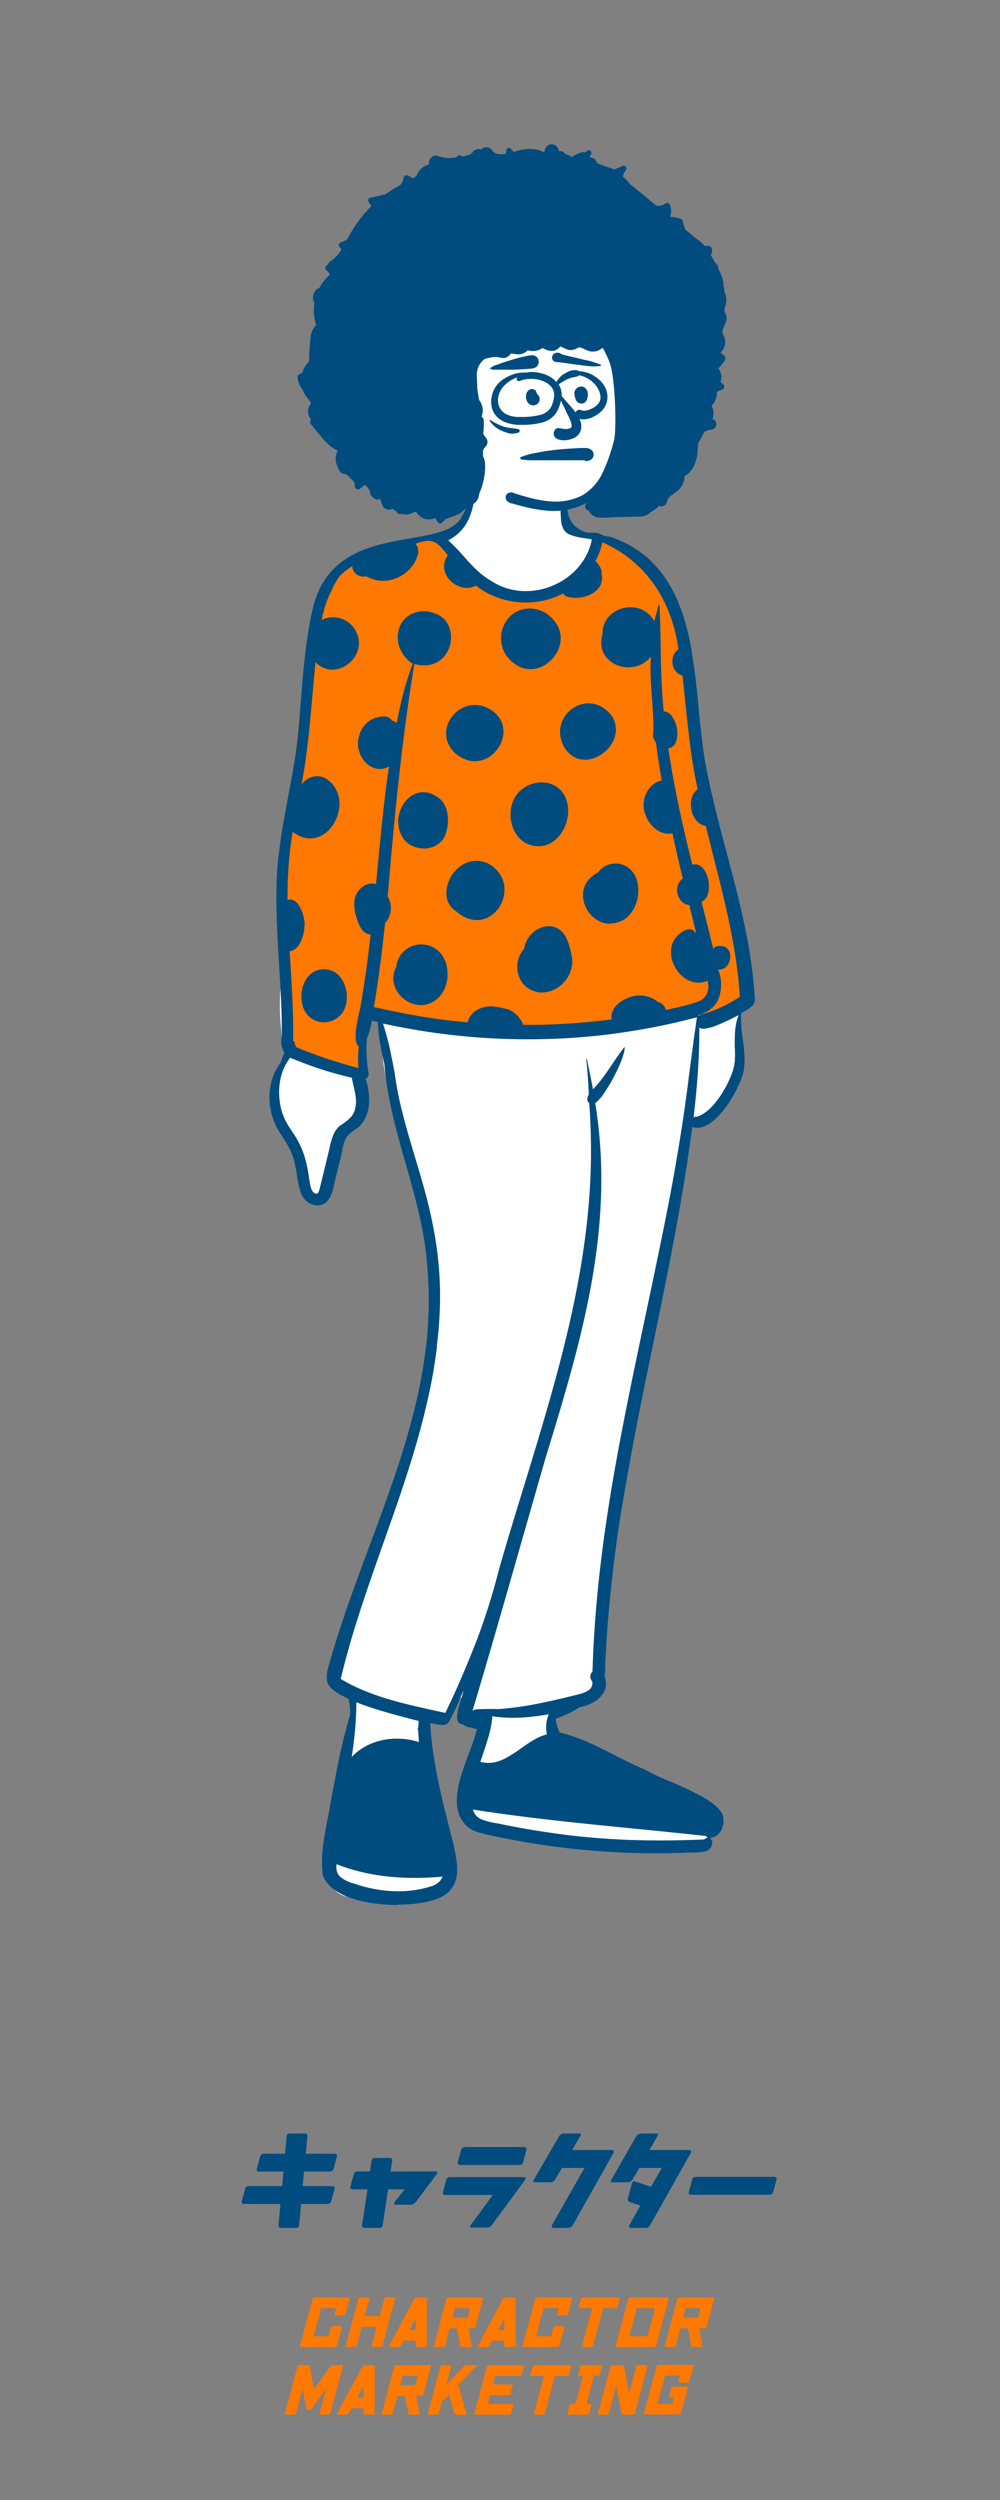 <svg xmlns="http://www.w3.org/2000/svg" viewBox="0 0 200 500"><rect x="0" y="0" width="200" height="500" fill="#808080" stroke="none"/><defs><style>.cls-1{fill:#ff7800;}.cls-2{fill:#004c7f;}.cls-3{fill:#fff;}.cls-4{fill:none;}</style></defs><title>hero05</title><g id="レイヤー_2" data-name="レイヤー 2"><g id="レイヤー_1-2" data-name="レイヤー 1"><path class="cls-1" d="M64.23,461.63l-1.51,5.63h3l.47-1.76a.59.59,0,0,1,.12-.19.34.34,0,0,1,.24-.09h1.66a.2.2,0,0,1,.18.09.26.26,0,0,1,0,.19l-1,3.63a.47.47,0,0,1-.12.18.37.37,0,0,1-.24.1H60.21a.19.19,0,0,1-.19-.1.23.23,0,0,1,0-.18l2.51-9.37a.4.4,0,0,1,.12-.18.32.32,0,0,1,.23-.09h6.85a.18.18,0,0,1,.18.09.31.31,0,0,1,0,.18l-.82,3.05A.32.32,0,0,1,69,463a.37.37,0,0,1-.23.1H67.09a.21.21,0,0,1-.19-.1.28.28,0,0,1,0-.18l.32-1.18Z"/><path class="cls-1" d="M79,459.76l-2.5,9.37a.47.47,0,0,1-.12.18.37.37,0,0,1-.24.1H74.52a.19.19,0,0,1-.18-.1.29.29,0,0,1,0-.18l1-3.76h-3l-1,3.76a.32.32,0,0,1-.12.18.33.33,0,0,1-.23.1H69.33a.19.19,0,0,1-.18-.1.2.2,0,0,1,0-.18l2.51-9.37a.51.51,0,0,1,.12-.18.36.36,0,0,1,.24-.09h1.65a.2.2,0,0,1,.19.09.24.24,0,0,1,0,.18l-.93,3.46h3l.92-3.46a.56.56,0,0,1,.13-.18.35.35,0,0,1,.23-.09h1.66a.18.18,0,0,1,.18.09A.24.24,0,0,1,79,459.76Z"/><path class="cls-1" d="M85.37,459.78l0,9.35a.27.27,0,0,1-.07.18.27.27,0,0,1-.21.1H83.42a.23.23,0,0,1-.2-.1.29.29,0,0,1-.08-.18v-1h-2.4l-.55,1a.7.7,0,0,1-.17.18.44.44,0,0,1-.26.1H78a.15.15,0,0,1-.16-.1.37.37,0,0,1,0-.18l5-9.35a.56.56,0,0,1,.17-.18.39.39,0,0,1,.26-.1h1.72a.24.24,0,0,1,.21.1A.27.27,0,0,1,85.37,459.78ZM83.12,466V463.7L81.89,466Z"/><path class="cls-1" d="M89.27,459.76l0-.07a.52.52,0,0,1,.13-.13.27.27,0,0,1,.18-.07h6.84a.18.18,0,0,1,.18.09.31.31,0,0,1,0,.18l-1.51,5.63a.41.41,0,0,1-.13.18.29.29,0,0,1-.23.1H93.69l.63,3.46a.22.22,0,0,1,0,.17.22.22,0,0,1-.2.11H92.38a.3.3,0,0,1-.22-.1.35.35,0,0,1-.11-.18l-.65-3.46H89.91L89,469.13a.41.41,0,0,1-.13.18.34.34,0,0,1-.23.1H87a.19.19,0,0,1-.18-.1.29.29,0,0,1,0-.18ZM94,461.63H91l-.5,1.89h3Z"/><path class="cls-1" d="M103.1,459.78l.05,9.35a.27.27,0,0,1-.07.18.27.27,0,0,1-.21.1h-1.72a.23.23,0,0,1-.2-.1.29.29,0,0,1-.08-.18v-1h-2.4l-.55,1a.7.7,0,0,1-.17.18.44.44,0,0,1-.26.1H95.75a.15.15,0,0,1-.15-.1.37.37,0,0,1,0-.18l5-9.35a.56.56,0,0,1,.17-.18.39.39,0,0,1,.26-.1h1.72a.24.24,0,0,1,.21.1A.27.27,0,0,1,103.1,459.78ZM100.85,466V463.7L99.62,466Z"/><path class="cls-1" d="M108.72,461.63l-1.5,5.63h3l.47-1.76a.59.59,0,0,1,.12-.19.36.36,0,0,1,.24-.09h1.66a.18.18,0,0,1,.18.09.33.33,0,0,1,0,.19l-1,3.63a.32.32,0,0,1-.12.18.34.34,0,0,1-.23.1H104.7a.19.19,0,0,1-.18-.1.29.29,0,0,1,0-.18l2.51-9.37a.69.69,0,0,1,.12-.18.36.36,0,0,1,.24-.09h6.85a.2.2,0,0,1,.18.09.24.24,0,0,1,0,.18l-.81,3.05a.41.41,0,0,1-.13.18.33.33,0,0,1-.23.1h-1.66a.19.19,0,0,1-.18-.1.23.23,0,0,1,0-.18l.31-1.18Z"/><path class="cls-1" d="M118.42,461.63h-2.51a.23.23,0,0,1-.17-.07.2.2,0,0,1,0-.2l.43-1.6a.32.32,0,0,1,.16-.2.37.37,0,0,1,.2-.07h7.24a.23.23,0,0,1,.17.07c.06,0,.07.11,0,.2l-.43,1.6a.34.34,0,0,1-.15.2.4.4,0,0,1-.21.07h-2.51l-2,7.5a.38.38,0,0,1-.12.18.37.37,0,0,1-.23.1h-1.66a.19.19,0,0,1-.19-.1.23.23,0,0,1,0-.18Z"/><path class="cls-1" d="M133.74,459.76l-2.51,9.37a.38.38,0,0,1-.12.18.37.37,0,0,1-.23.1h-7.54a.19.19,0,0,1-.18-.1.23.23,0,0,1,0-.18l2.51-9.37a.4.4,0,0,1,.12-.18.32.32,0,0,1,.23-.09h7.53a.18.18,0,0,1,.18.09A.25.25,0,0,1,133.74,459.76Zm-4.23,7.5,1.51-5.63h-3.65l-1.51,5.63Z"/><path class="cls-1" d="M135.45,459.76l.05-.07a.46.46,0,0,1,.12-.13.27.27,0,0,1,.18-.07h6.85a.2.2,0,0,1,.18.09.24.24,0,0,1,0,.18l-1.5,5.63a.41.41,0,0,1-.13.18.3.3,0,0,1-.23.1h-1.13l.64,3.46a.19.19,0,0,1,0,.17.2.2,0,0,1-.19.11h-1.73a.32.32,0,0,1-.22-.1.44.44,0,0,1-.11-.18l-.64-3.46h-1.49l-.93,3.46a.32.32,0,0,1-.12.18.37.37,0,0,1-.23.1h-1.66a.2.2,0,0,1-.19-.1.28.28,0,0,1,0-.18Zm4.68,1.87h-3l-.51,1.89h3Z"/><path class="cls-1" d="M61.66,473a.27.27,0,0,1,.22.1.35.35,0,0,1,.11.18l.82,4.59,3.29-4.59a.72.72,0,0,1,.2-.18.46.46,0,0,1,.28-.1H68.4a.19.19,0,0,1,.19.1.29.29,0,0,1,0,.18l-2.51,9.36a.41.41,0,0,1-.13.18.29.29,0,0,1-.23.1H64.09a.17.17,0,0,1-.18-.1.23.23,0,0,1,0-.18l1.32-4.94-2.85,4a.72.72,0,0,1-.2.18.43.43,0,0,1-.27.1h-.33a.27.27,0,0,1-.22-.1.35.35,0,0,1-.11-.18l-.72-4-1.33,4.94a.32.32,0,0,1-.12.18.29.29,0,0,1-.23.1H57.17a.17.17,0,0,1-.18-.1.23.23,0,0,1,0-.18l2.51-9.36a.34.34,0,0,1,.13-.18.3.3,0,0,1,.23-.1Z"/><path class="cls-1" d="M74.94,473.3l0,9.35a.34.34,0,0,1-.07.18.24.24,0,0,1-.21.1H73a.21.21,0,0,1-.2-.1.29.29,0,0,1-.08-.18v-1H70.3l-.55,1a.7.7,0,0,1-.17.18.39.39,0,0,1-.26.1H67.6c-.09,0-.14,0-.16-.1a.37.37,0,0,1,0-.18l5.05-9.35a.56.56,0,0,1,.17-.18.44.44,0,0,1,.26-.1h1.72a.27.27,0,0,1,.21.1A.27.27,0,0,1,74.94,473.3Zm-2.25,6.18v-2.26l-1.22,2.26Z"/><path class="cls-1" d="M78.84,473.29l0-.08a.81.81,0,0,1,.13-.12.29.29,0,0,1,.18-.08H86a.17.17,0,0,1,.18.1.29.29,0,0,1,0,.18l-1.51,5.62a.59.59,0,0,1-.12.19.36.36,0,0,1-.24.09H83.26l.64,3.46a.19.19,0,0,1,0,.17.22.22,0,0,1-.2.11H82a.27.27,0,0,1-.22-.1.35.35,0,0,1-.11-.18L81,479.19H79.48l-.92,3.46a.41.41,0,0,1-.13.18.29.29,0,0,1-.23.1H76.54a.17.17,0,0,1-.18-.1.29.29,0,0,1,0-.18Zm4.68,1.87h-3l-.5,1.88h3Z"/><path class="cls-1" d="M93.34,473H95.2c.09,0,.13,0,.11.11a.25.25,0,0,1-.1.17L91.66,477l1.63,5.68s0,.1,0,.17a.18.18,0,0,1-.19.11H91.23a.29.29,0,0,1-.23-.1.41.41,0,0,1-.13-.18L89.8,478.9l-1.42,1.47-.61,2.28a.47.47,0,0,1-.12.18.33.33,0,0,1-.24.1H85.75a.19.19,0,0,1-.18-.1.23.23,0,0,1,0-.18l2.51-9.36a.32.32,0,0,1,.12-.18.33.33,0,0,1,.24-.1h1.65a.17.17,0,0,1,.18.1.29.29,0,0,1,0,.18l-1,3.58,3.47-3.58a1.08,1.08,0,0,1,.25-.18A.56.56,0,0,1,93.34,473Z"/><path class="cls-1" d="M97.58,480.78h4.9a.28.28,0,0,1,.17.07.2.2,0,0,1,0,.2l-.43,1.61a.39.39,0,0,1-.16.2.48.48,0,0,1-.2.07H95.06a.17.17,0,0,1-.18-.1.23.23,0,0,1,0-.18l2.51-9.36a.32.32,0,0,1,.12-.18.29.29,0,0,1,.23-.1h6.84a.23.23,0,0,1,.17.07.18.18,0,0,1,0,.2l-.43,1.61a.32.32,0,0,1-.15.19.43.43,0,0,1-.21.08h-4.9l-.47,1.73h3.77a.23.23,0,0,1,.16.07c.06,0,.07.11,0,.2l-.43,1.6a.34.34,0,0,1-.15.2.4.4,0,0,1-.21.07H98.05Z"/><path class="cls-1" d="M108.78,475.16h-2.51a.27.27,0,0,1-.17-.08.18.18,0,0,1,0-.19l.43-1.61a.3.3,0,0,1,.15-.2.4.4,0,0,1,.21-.07h7.24a.25.25,0,0,1,.17.07.18.18,0,0,1,0,.2l-.43,1.61a.29.29,0,0,1-.15.19.43.43,0,0,1-.21.08H111l-2,7.49a.32.32,0,0,1-.12.18.3.3,0,0,1-.23.1H107a.17.17,0,0,1-.18-.1.29.29,0,0,1,0-.18Z"/><path class="cls-1" d="M116.6,475.16h-.8a.25.25,0,0,1-.17-.08.18.18,0,0,1,0-.19l.43-1.61a.35.35,0,0,1,.16-.2.35.35,0,0,1,.2-.07h3.82a.23.23,0,0,1,.17.07.18.18,0,0,1,0,.2l-.43,1.61a.32.32,0,0,1-.15.19.43.43,0,0,1-.21.08h-.8l-1.51,5.62h.8a.28.28,0,0,1,.17.07.2.2,0,0,1,0,.2l-.43,1.61a.39.39,0,0,1-.16.2.48.48,0,0,1-.2.07h-3.83a.26.26,0,0,1-.16-.07.18.18,0,0,1,0-.2l.43-1.61a.3.3,0,0,1,.15-.2.52.52,0,0,1,.21-.07h.8Z"/><path class="cls-1" d="M124.49,473a.27.27,0,0,1,.22.1.35.35,0,0,1,.11.18l1,5.39,1.45-5.39a.34.34,0,0,1,.13-.18.3.3,0,0,1,.23-.1h1.66a.17.17,0,0,1,.18.1.23.23,0,0,1,0,.18L127,482.65a.32.32,0,0,1-.12.18.29.29,0,0,1-.23.1h-2a.32.32,0,0,1-.23-.09.51.51,0,0,1-.11-.18l-1.06-5.48-1.46,5.47a.47.47,0,0,1-.12.18.33.33,0,0,1-.24.1h-1.66a.17.17,0,0,1-.18-.1.29.29,0,0,1,0-.18l2.51-9.36a.41.41,0,0,1,.13-.18.33.33,0,0,1,.24-.1Z"/><path class="cls-1" d="M133,475.16l-1.51,5.62h3l.35-1.31H134a.25.25,0,0,1-.17-.07.18.18,0,0,1,0-.2l.43-1.6a.28.28,0,0,1,.15-.2.4.4,0,0,1,.21-.07h2.74a.2.2,0,0,1,.18.09.26.26,0,0,1,0,.19l-.8,3-.55,2a.38.38,0,0,1-.12.18.32.32,0,0,1-.23.1h-6.85a.19.19,0,0,1-.19-.1.28.28,0,0,1,0-.18l2.51-9.36a.32.32,0,0,1,.12-.18.29.29,0,0,1,.23-.1h6.85a.17.17,0,0,1,.18.1.2.2,0,0,1,0,.18l-.82,3a.32.32,0,0,1-.12.18.3.3,0,0,1-.23.1h-1.66a.17.17,0,0,1-.18-.1.29.29,0,0,1,0-.18l.32-1.17Z"/><path class="cls-2" d="M66.92,430.74a.56.56,0,0,1,.35.14.35.35,0,0,1,.11.39l-.68,2.53a.58.58,0,0,1-.31.38.83.83,0,0,1-.42.14H60.81l-.27,2.9h5.92a.56.56,0,0,1,.35.14.36.36,0,0,1,.11.39l-.68,2.52a.64.64,0,0,1-.32.39.9.9,0,0,1-.42.14H60.22l-.4,4.27a.54.54,0,0,1-.15.34.48.48,0,0,1-.39.17H56.2a.44.44,0,0,1-.38-.18.58.58,0,0,1-.12-.33l.39-4.27H48.77a.49.49,0,0,1-.33-.14.34.34,0,0,1-.09-.39l.68-2.52a.6.6,0,0,1,.29-.4.81.81,0,0,1,.41-.13h6.7l.26-2.9H51.77a.48.48,0,0,1-.33-.13.37.37,0,0,1-.09-.39l.68-2.53a.65.65,0,0,1,.3-.39.8.8,0,0,1,.4-.14H57l.33-3.53a.56.56,0,0,1,.15-.34.51.51,0,0,1,.4-.17H61a.45.45,0,0,1,.37.17.56.56,0,0,1,.12.34l-.32,3.53Z"/><path class="cls-2" d="M80.92,437.87h-3.3l-1.09,7.2a.73.73,0,0,1-.18.33.54.54,0,0,1-.41.18H72.85a.39.39,0,0,1-.36-.18.53.53,0,0,1-.09-.33l1.1-7.2h-3a.49.49,0,0,1-.33-.14.34.34,0,0,1-.09-.39l.68-2.53a.6.6,0,0,1,.29-.39.81.81,0,0,1,.41-.13H74l.32-2.19a.61.61,0,0,1,.18-.33.54.54,0,0,1,.41-.18H78a.39.39,0,0,1,.35.18.55.55,0,0,1,.09.33l-.32,2.19h9.08c.17,0,.26.06.27.19a.43.43,0,0,1-.11.32l-4.21,5.62a1.74,1.74,0,0,1-.39.34.94.94,0,0,1-.5.17h-3.2c-.17,0-.26-.06-.26-.19a.44.44,0,0,1,.12-.32Z"/><path class="cls-2" d="M105,436l-6.62,9a1.64,1.64,0,0,1-.38.34.94.94,0,0,1-.51.17h-3.2c-.17,0-.25-.06-.26-.2a.41.41,0,0,1,.12-.31l4.4-6H89a.49.49,0,0,1-.33-.14.35.35,0,0,1-.08-.39l.67-2.53a.65.65,0,0,1,.3-.39.78.78,0,0,1,.4-.13h14.87c.16,0,.24.06.25.19A.39.39,0,0,1,105,436ZM103.93,433H92a.56.56,0,0,1-.35-.15.35.35,0,0,1-.1-.38l.68-2.53a.58.58,0,0,1,.31-.38.86.86,0,0,1,.42-.15h11.91a.49.49,0,0,1,.33.14.34.34,0,0,1,.09.39l-.68,2.53a.6.6,0,0,1-.29.39A.84.84,0,0,1,103.93,433Z"/><path class="cls-2" d="M116.9,433.59h-4.5L111,435.94a1.08,1.08,0,0,1-.36.34,1,1,0,0,1-.53.18h-3.2c-.27,0-.32-.17-.14-.52l5.06-8.73a1,1,0,0,1,.35-.33,1,1,0,0,1,.53-.18h3.2c.12,0,.2,0,.23.09a.28.28,0,0,1,0,.22.93.93,0,0,1-.1.2l-1.61,2.8h8c.17,0,.28.06.31.18a.38.38,0,0,1,0,.33l-8.21,14.55a1,1,0,0,1-.31.33.72.72,0,0,1-.46.18h-3.09q-.25,0-.3-.18a.47.47,0,0,1,0-.33Z"/><path class="cls-2" d="M132.37,433.59h-4.51l-1.37,2.35a1,1,0,0,1-.35.34,1,1,0,0,1-.53.18h-3.2c-.27,0-.32-.17-.14-.52l5-8.73a1,1,0,0,1,.36-.33,1,1,0,0,1,.53-.18h3.2a.25.25,0,0,1,.23.09.28.28,0,0,1,0,.22,2,2,0,0,1-.09.2l-1.61,2.8h8c.17,0,.27.06.31.18a.38.38,0,0,1,0,.33L130,445.07a1.16,1.16,0,0,1-.31.33.75.75,0,0,1-.47.18h-3.08q-.25,0-.3-.18a.47.47,0,0,1,0-.33l2.23-3.95-2.16-.73a.56.56,0,0,1-.28-.26.61.61,0,0,1-.06-.46l.83-3.09a.38.38,0,0,1,.28-.29.44.44,0,0,1,.33,0l3.18,1.06Z"/><path class="cls-2" d="M139.14,435.37h15.71a.51.51,0,0,1,.35.14.33.33,0,0,1,.11.38l-.68,2.53a.65.65,0,0,1-.31.39,1,1,0,0,1-.43.14H138.18a.53.53,0,0,1-.34-.14.35.35,0,0,1-.08-.39l.68-2.53a.6.6,0,0,1,.29-.39A.81.81,0,0,1,139.14,435.37Z"/><path class="cls-3" d="M147.79,187.21c-1.22-11.06-3.06-22.39-7.72-32.63-1.6-13.23,1.1-32.19-11.16-41.12.15-1.58-2.68-2.95-4-3.79-2.14-1.4-5-4.16-7.56-2.62-.8-.24-2.77.76-3.67-1.41s-.8-6.66-1.54-7.06c.33-3.2-14.06-5.35-17.82-.82-1.78,3.47.26,4.58-3.76,9.14a17.52,17.52,0,0,0-5.11,1.18c-1.35.19-2.69.41-4,.65C64.34,110.31,63,123,61.53,136.54,60.23,154.77,54.6,173,57,191.33a46,46,0,0,0,.17,20.1c-5.27,7.7-1.45,11.95,1.84,19.27a19,19,0,0,1,1.28,4.08,14.23,14.23,0,0,0,.14,3.26c.55,2.46,4.66,2.11,4.84-.37.32-1.64.22-3.33.47-5a2.42,2.42,0,0,0,0,.26c.6-4.13,1.57-5.73,4.25-8.88,3.44-5,1.32-11.22,2.11-16.79.21-1.86.5-3.69.69-5.56a14.87,14.87,0,0,0,3.73,1.61c-.83,6.4.62,12.84,2.22,19,4.34,16,10.1,32.35,7.6,49.09,0,0-2.73,13.69-4.88,20.45-2.61,8.57-4.7,17.16-8.39,25.38-2,5.91-6.15,11.53-6,17.9-1.44,2.13,1.16,4.69,3.44,4.68,0,2.89-1.52,8.33-1.52,8.33-.24,2-1.27,4.59.29,6.3-2.12,5.4-2.87,11.25-3.45,17-.22,2.71-.48,6,2.43,7.52,2.7,1.17,5.85.66,8.74,1,2.79,0,5.68.74,8.43.11,3.15-.9,3.79-4.32,3.19-7-.38-2.85-.84-5.69-1.34-8.51-1.49-6.16-1.91-13-3.82-18.93a5.36,5.36,0,0,0,2.87-1.52A4,4,0,0,0,90,341c.32-1,1.73-1.26,2.67-1.59a9.51,9.51,0,0,0,1.12,2.48,3.15,3.15,0,0,0,2.82,3.83c.28.27.55.55.84.82a24.42,24.42,0,0,0-4.34,11c-.51,3-1,7.88,3,8.78,1.51.2,3.14.58,4.62,0a22.18,22.18,0,0,0,5.19,1.42c7.63,1.28,15,1.18,22.68,2,2,.28,10.16,1.12,11.51,0,1.65.34.65-.89,1.35-2,.55-.87,2-2.52,1.07-3-2-.86-3.77-2.56-5.6-3.53-8.55-4.86-27-13.16-26.87-13.39,0,.17.11-4,.79-5.11,1-.95,2.88-.78,3.89-1.7.63,0,5.41-1.34,5-3.64-.52-1.84,1.19-4.1,0-5.65,3.94-35.95,13.1-70.82,18.15-106.58l.34-.29c2.6.43,4.63-2.18,5.42-4.24a13.85,13.85,0,0,0,1.08-1.22c2.13-2.76,2.16-6.36,2.41-9.65a2.18,2.18,0,0,0,.89-1.69c.08-2.11.17-4.23.26-6.34h0a4.93,4.93,0,0,0,.56-3.43c.07-3.9.67-7.54-1-11.12"/><path class="cls-3" d="M132,368.85c-3.1,0-6.16-.08-9.11-.25s-6-.41-8.8-.74l-.31,0-.35,0c-2.38-.28-7-1.11-10.49-1.8-2-.38-3.8-.76-5.17-1.07a16,16,0,0,1-2.49-.65A3.43,3.43,0,0,1,93.6,362V362l-.25-1.24,1.25.2c4.3.68,8.3,1.22,13,1.78,4.39.52,9.56,1.07,17.3,1.84l7.06.7c3.8.38,6.24.64,9,.94l.66.08.22.36.09.1h0l-.52,1.61-.07,0a2,2,0,0,1-.31.18h0l-.14.07h-.16c-3,.13-5.88.2-8.7.2M79.49,378.92a31,31,0,0,1-5.35-.44,19.35,19.35,0,0,1-6.88-2.63,3.2,3.2,0,0,1-.84-1.35,4.22,4.22,0,0,1-.12-1.76v-.07l.16-1.12,1,.42a33.84,33.84,0,0,0,3.56,1.21c1.21.34,2.47.63,3.77.86s2.61.39,4,.5,2.74.16,4.15.16c1.7,0,3.47-.08,5.27-.23l.24,0,1.4-.12-.5,1.31a3.8,3.8,0,0,1-.88,1.35,4.6,4.6,0,0,1-1.43.93L87,378h0a25,25,0,0,1-7.44,1"/><path class="cls-1" d="M149.85,200c-1.25.83-17.59,8.34-35.64,8.8-12.59.32-34.55-5.33-40.87-5.8-2.22-.16-.33,6.51,0,6.87-.14,1.41-1.11,3.76-1,5.19a59,59,0,0,1-14.86-5.15c-1.05-.54-1.67-29.63,0-44.08,2.34-20,3.54-38.27,5.26-39.28,0,.51-1.39-13.67,10.54-15.93,2.17-.41,14.75-3.27,14.75-3.27,5.15,6.55,13.35,12.06,18,12.06,8.32,0,13-12.09,13.82-12,17.44,3.16,15.93,24,20.14,47.19,3.67,20.21,9.45,39.93,9.77,45.35"/><path class="cls-3" d="M139,202.54l1.29-.35-.28,2-.88,6.09c-.18,1.2-9.66,54.58-9.66,54.58s-9.73,60.37-10.19,68.17c0,.36-.59,5.42-1.25,5.84l0,0,0,0c-.21.13-1.78,1.24-8.34,2.31-3.72.6-16,1.74-16,1.74l0-1.09c0-.93.11-2.49.15-3.59V338l0-.5h0c-.27,0-.52.07-1,.52a19.51,19.51,0,0,0-2.92,4.76l-.34.71s-17.9-4.63-21.78-7l-.12-.07-.55-.33.2-.85c.92-3.88,13.25-40.66,14.7-45.55l.13-.45.08-.27c2-6.79,5.61-37.31,3-46.44-4.68-16.63-8.72-35.17-9.29-37l-.09-.28-.08-.27-.45-1.45,1.47.33a132,132,0,0,0,61.6-1.12Z"/><path class="cls-2" d="M106.08,133.83a5.22,5.22,0,0,1-2.56-.68,7.47,7.47,0,0,1-2.4-2.25,6.86,6.86,0,0,1-.69-1.67,6.19,6.19,0,0,1-.22-1.65,6.07,6.07,0,0,1,.81-3,5.89,5.89,0,0,1,2-2.08,5.44,5.44,0,0,1,1.36-.59,5.65,5.65,0,0,1,1.53-.21,6.05,6.05,0,0,1,1.57.21,7.1,7.1,0,0,1,1.63.67,8.19,8.19,0,0,1,1.72,1.57,5.83,5.83,0,0,1,1,1.71,5,5,0,0,1,.31,1.75,5.59,5.59,0,0,1-.26,1.71,6.61,6.61,0,0,1-2.21,3.17,6.19,6.19,0,0,1-1.69,1,5.46,5.46,0,0,1-1.9.35M117,151.94a4.53,4.53,0,0,1-2.24-.58,5.45,5.45,0,0,1-1.9-1.89,7.39,7.39,0,0,1-.65-1.63,6,6,0,0,1-.2-1.56,5.56,5.56,0,0,1,.78-2.74,5.79,5.79,0,0,1,2.09-2.08,5.55,5.55,0,0,1,2.83-.79,5.28,5.28,0,0,1,1.25.15,5.68,5.68,0,0,1,1.24.48,6.76,6.76,0,0,1,2.24,2,5.07,5.07,0,0,1,.74,2.72,5.32,5.32,0,0,1-.2,1.3,6.22,6.22,0,0,1-.52,1.22,6.51,6.51,0,0,1-1,1.34A6.75,6.75,0,0,1,120.1,151a6.45,6.45,0,0,1-1.51.7,5.68,5.68,0,0,1-1.61.25m-22,.31a5.28,5.28,0,0,1-2.07-.44,7.27,7.27,0,0,1-2.13-1.42,5.49,5.49,0,0,1-1-1.38,5,5,0,0,1-.49-1.48,5.28,5.28,0,0,1,.36-2.92,5.78,5.78,0,0,1,.84-1.41,5.94,5.94,0,0,1,1.21-1.14A5.64,5.64,0,0,1,95,141a6.07,6.07,0,0,1,1.67.24,7.38,7.38,0,0,1,2.08,1.13,5.26,5.26,0,0,1,1.29,1.47,5,5,0,0,1,.57,3.4,6.23,6.23,0,0,1-.67,1.88,6.61,6.61,0,0,1-1.24,1.59,5.69,5.69,0,0,1-1.67,1.1,5,5,0,0,1-2,.41m12.6,17h-.35a5.3,5.3,0,0,1-1.66-.38,5.1,5.1,0,0,1-1.35-.84,6,6,0,0,1-1.74-2.61,7.66,7.66,0,0,1-.4-1.9,7.91,7.91,0,0,1,.1-1.95,6.74,6.74,0,0,1,.62-1.82A5.49,5.49,0,0,1,104,158.2a6.33,6.33,0,0,1,4.32-1.72,5.64,5.64,0,0,1,1.3.15,5.17,5.17,0,0,1,1.23.45,4.89,4.89,0,0,1,1.09.77,5.59,5.59,0,0,1,.88,1.1,6.48,6.48,0,0,1,.8,3.57,8,8,0,0,1-.32,1.88,7.84,7.84,0,0,1-.75,1.76,7.43,7.43,0,0,1-.89,1.23,6.46,6.46,0,0,1-1.13,1,5.45,5.45,0,0,1-1.36.64,5.27,5.27,0,0,1-1.54.23m-22.94.41a5.27,5.27,0,0,1-2.3-.52,4.34,4.34,0,0,1-1-.65,4,4,0,0,1-.79-.91,6.08,6.08,0,0,1-.73-1.6,6.16,6.16,0,0,1-.23-1.66,6.37,6.37,0,0,1,.21-1.62,7.12,7.12,0,0,1,.59-1.49,5.65,5.65,0,0,1,1.77-2,4.35,4.35,0,0,1,1.16-.58,4.05,4.05,0,0,1,1.29-.21,4.28,4.28,0,0,1,1.73.37,6.27,6.27,0,0,1,1.8,1.18,4.66,4.66,0,0,1,1,1.63,6.69,6.69,0,0,1,.39,2,8.06,8.06,0,0,1-.73,3.85,4.2,4.2,0,0,1-.79,1,4.32,4.32,0,0,1-1,.7,5.19,5.19,0,0,1-2.39.56M95.3,184a5.4,5.4,0,0,1-2-.41,7.67,7.67,0,0,1-2.1-1.36,4.1,4.1,0,0,1-1.92-3.4,6.93,6.93,0,0,1,.11-1.36,7.47,7.47,0,0,1,.39-1.3,7.92,7.92,0,0,1,.62-1.19,7,7,0,0,1,.84-1,6.17,6.17,0,0,1,1.86-1.33,5.33,5.33,0,0,1,2.2-.49,5.45,5.45,0,0,1,2.75.77,7,7,0,0,1,1.64,1.51,5.82,5.82,0,0,1,.93,1.71,5.53,5.53,0,0,1,.28,1.81,6.32,6.32,0,0,1-.26,1.77,6.77,6.77,0,0,1-.78,1.68,6.08,6.08,0,0,1-1.21,1.36,5.29,5.29,0,0,1-1.54.92,4.82,4.82,0,0,1-1.79.34m26.68.71a5,5,0,0,1-1.86-.36,5.38,5.38,0,0,1-1.55-1,6,6,0,0,1-1.84-3.09,5.62,5.62,0,0,1-.14-1.62,5,5,0,0,1,.39-1.59,5.13,5.13,0,0,1,1-1.43,6.15,6.15,0,0,1,1.63-1.16,3.79,3.79,0,0,1,1.5-1.32,4.63,4.63,0,0,1,2-.46,4.35,4.35,0,0,1,1.2.17,4.64,4.64,0,0,1,1.33.68,4.52,4.52,0,0,1,1,1,5.33,5.33,0,0,1,.64,1.26,6.07,6.07,0,0,1,.32,1.43,7.93,7.93,0,0,1-.55,3.87,6.8,6.8,0,0,1-1,1.66,5.31,5.31,0,0,1-1.39,1.22,5.82,5.82,0,0,1-2.68.7m-13.55,13.81a5.1,5.1,0,0,1-2.59-.71,4.71,4.71,0,0,1-1.6-1.57,5.34,5.34,0,0,1-.48-1,6.21,6.21,0,0,1-.27-1.07,5.67,5.67,0,0,1,.16-2.32,5.21,5.21,0,0,1,.45-1.09,4.79,4.79,0,0,1,.7-1,5.43,5.43,0,0,1,1.65-3.13,5.25,5.25,0,0,1,1.5-1,4.3,4.3,0,0,1,1.74-.38,4,4,0,0,1,1,.12,3.59,3.59,0,0,1,.86.34,3.71,3.71,0,0,1,.72.53,5.22,5.22,0,0,1,1,1.44,9.41,9.41,0,0,1,.63,1.74c.17.59.29,1.18.41,1.74a5.49,5.49,0,0,1,.13,1.34,5.85,5.85,0,0,1-.2,1.3,6,6,0,0,1-.47,1.22,6.67,6.67,0,0,1-.71,1.1,6.55,6.55,0,0,1-2.07,1.72,6.23,6.23,0,0,1-1.25.49,5.43,5.43,0,0,1-1.32.17M84.16,201a5.34,5.34,0,0,1-2.77-.79,5.72,5.72,0,0,1-2-2,5,5,0,0,1-.51-1.13,5.11,5.11,0,0,1-.21-1.22,4.85,4.85,0,0,1,.11-1.26,4.58,4.58,0,0,1,.49-1.25,4.82,4.82,0,0,1,1.56-3.15,5.09,5.09,0,0,1,3.33-1.32h0a5.43,5.43,0,0,1,2.08.39,4.91,4.91,0,0,1,1.58,1.05,5.28,5.28,0,0,1,1.06,1.54,6.46,6.46,0,0,1,.56,1.84,7.65,7.65,0,0,1,0,2.19,7.17,7.17,0,0,1-.64,2.09,6,6,0,0,1-1.3,1.74,5.3,5.3,0,0,1-2,1.11,4.81,4.81,0,0,1-1.41.2m-19.42,3.39a4,4,0,0,1-2.23-.64,4.43,4.43,0,0,1-1.89-2.58,6.92,6.92,0,0,1-.09-3.42,5.73,5.73,0,0,1,1.3-2.62,4.1,4.1,0,0,1,1.11-.86,3.85,3.85,0,0,1,1.4-.42,5.14,5.14,0,0,1,.66,0,3.84,3.84,0,0,1,1.51.3,4.19,4.19,0,0,1,1.22.81,4.72,4.72,0,0,1,.9,1.19,5.77,5.77,0,0,1,.57,1.45,6.5,6.5,0,0,1,0,3.53,4.51,4.51,0,0,1-2.09,2.69,4.63,4.63,0,0,1-1.12.46,4.45,4.45,0,0,1-1.2.16m-6.62-24.54c.94,0,1.6.93,2,1.7a8.76,8.76,0,0,1,.8,2.74,7.89,7.89,0,0,1-.23,2.47,8.66,8.66,0,0,1-.46,1.33,5.37,5.37,0,0,1-.68,1.14,2.39,2.39,0,0,1-1.6.95l.18,2.93c.15,2.41.3,5,.4,7.53.11,2.78.15,5.25.12,7.54a.76.76,0,0,1,.28.15,3.68,3.68,0,0,0,.06.43.29.29,0,0,0,.22.25h0a.73.73,0,0,1-.06.3c2,.84,4.1,1.63,6.2,2.33s4.21,1.33,6.35,1.89a24.27,24.27,0,0,1,.07-4.26c-.52-.49-.71-1.44-.6-2.89a32.23,32.23,0,0,1,.7-4h0a21.35,21.35,0,0,0,.46-2.44c.36-2.06.68-4.2,1-6.54.28-2,.54-4.13.82-6.57a2.43,2.43,0,0,1-1.75-1,6.24,6.24,0,0,1-.91-1.92,9.72,9.72,0,0,1-.56-2.16,7.07,7.07,0,0,1-.06-1.11,6.6,6.6,0,0,1,.15-1.11,4,4,0,0,1,1.22-2,3.27,3.27,0,0,1,2.17-.91,2.45,2.45,0,0,1,.81.13l.12-1.18c.12-1.26.25-2.54.36-3.78.59-6.1,1.2-12.41,2.12-18.58a3.77,3.77,0,0,1-1.85.51,3.63,3.63,0,0,1-1.79-.49,4,4,0,0,1-.77-.55,5,5,0,0,1-.66-.71,5.73,5.73,0,0,1-1-2.15,4.84,4.84,0,0,1,0-2.36,5.52,5.52,0,0,1,.82-2,5,5,0,0,1,1.6-1.53,5.73,5.73,0,0,1,2.56-.73,2.35,2.35,0,0,1,1,.2,1.47,1.47,0,0,1,.7.67,1.54,1.54,0,0,1,.93.47c.45-2.35.88-4.26,1.34-6a50.11,50.11,0,0,1,1.89-5.87,6.52,6.52,0,0,1-1.62-1.42,6.38,6.38,0,0,1-1-1.75,5.91,5.91,0,0,1-.18-3.73,4.84,4.84,0,0,1,1.73-2.56,5.31,5.31,0,0,1,1.52-.77,6.43,6.43,0,0,1,2-.28,7,7,0,0,1,2.46.65A5.19,5.19,0,0,1,89,124a5.41,5.41,0,0,1,1.19,3.71,6,6,0,0,1-.41,2,5.65,5.65,0,0,1-1.06,1.71,5.11,5.11,0,0,1-1.65,1.2,5.34,5.34,0,0,1-2.2.45,7.3,7.3,0,0,1-2-.28c-1.17,7.07-2.2,14.66-3.13,23.19-.91,8.26-1.62,16.41-2.2,23.29a4.49,4.49,0,0,1,.52,1.32,5,5,0,0,1,.09,1.44,4.13,4.13,0,0,1-1.14,2.58c-.64,6.21-1.38,11.71-2.23,16.81,3.4.76,6.46,1.37,9.34,1.85,3.35.56,6.44.95,9.45,1.2a2.87,2.87,0,0,1,.54-1.3,3.92,3.92,0,0,1,1-1,5.74,5.74,0,0,1,1.32-.62,6,6,0,0,1,1.4-.28,3.15,3.15,0,0,1,.44,0,10.29,10.29,0,0,1,2.32.37l1,.21a5.24,5.24,0,0,1,1.87,1.26,5.44,5.44,0,0,1,1.2,1.87h.78c2.81,0,5.66-.09,8.48-.28s5.64-.46,8.43-.82a2.77,2.77,0,0,1,.07-1.37,3.66,3.66,0,0,1,.66-1.2,5.16,5.16,0,0,1,1-.92,6.92,6.92,0,0,1,1.22-.7,6.74,6.74,0,0,1,2.65-.61,4.11,4.11,0,0,1,.72.06,5.76,5.76,0,0,1,1.52.4,4.61,4.61,0,0,1,1.33.83,2.22,2.22,0,0,1,1.05.57,2.2,2.2,0,0,1,.62,1.05l1.57-.36h0a36.1,36.1,0,0,0,4.64-1.24,3.81,3.81,0,0,0,1.23-.66,2.76,2.76,0,0,0,.74-1,3.07,3.07,0,0,0,.29-1.19,4.78,4.78,0,0,0-.16-1.37,4.77,4.77,0,0,1-1.79.36,4.71,4.71,0,0,1-1.8-.37,5.46,5.46,0,0,1-1.54-1,6.39,6.39,0,0,1-1.19-1.44,6.68,6.68,0,0,1-.76-1.71,5.39,5.39,0,0,1,0-3.11,4.62,4.62,0,0,1,.75-1.4,5.14,5.14,0,0,1,1.33-1.15,3,3,0,0,1,.67-.34,2.52,2.52,0,0,1,.78-.14,1.21,1.21,0,0,1,.62.14.84.84,0,0,1,.42.47l.21,0c-.44-1.78-.87-3.58-1.3-5.31l0-.14a2.58,2.58,0,0,1-1.58-.75,3,3,0,0,1-.51-.7,3.16,3.16,0,0,1-.31-.81,3.53,3.53,0,0,1-.08-.86,3.36,3.36,0,0,1,.14-.84,2.51,2.51,0,0,1,1-1.34c-.8-3.37-1.48-6.33-2.07-9.07a4.11,4.11,0,0,1-.77.08,4,4,0,0,1-2-.54,6,6,0,0,1-.86-.62,6.12,6.12,0,0,1-.74-.78,6.69,6.69,0,0,1-1.2-2.38,5.17,5.17,0,0,1-.09-2.52l0-.1a5.68,5.68,0,0,1,1.24-2.37,4.13,4.13,0,0,1,1-.84,3.52,3.52,0,0,1,1.28-.46c-.46-2.7-.85-5.23-1.17-7.71a2.13,2.13,0,0,1-.51-2c.06-2.22-.11-4.5-.27-6.71h0c-.1-1.38-.21-2.8-.26-4.2a33.48,33.48,0,0,1,.07-4.2,5.9,5.9,0,0,1-2.12,1.64,6.14,6.14,0,0,1-1.19.39,5.56,5.56,0,0,1-1.22.13,6.06,6.06,0,0,1-2.52-.56,5.27,5.27,0,0,1-2-1.58,4.61,4.61,0,0,1-.85-2,5.44,5.44,0,0,1,.19-2.51,5.06,5.06,0,0,1,.37-2.06,4.81,4.81,0,0,1,1.06-1.6,4.88,4.88,0,0,1,.89-.73,5.92,5.92,0,0,1,1-.54,6.89,6.89,0,0,1,1.12-.33,6.42,6.42,0,0,1,1.16-.11,5.4,5.4,0,0,1,2.67.67,5.08,5.08,0,0,1,1.15.86,5.5,5.5,0,0,1,.91,1.25l.27-.92a20.19,20.19,0,0,0,.56-2.23.1.1,0,0,1,.1-.08.13.13,0,0,1,.13.1h0c.15,2.79.2,5.62.25,8.37,0,2.1.07,4.27.16,6.41.1,2.39.24,4.48.45,6.39a2,2,0,0,1,1.07.4,3.47,3.47,0,0,1,.84,1,6.14,6.14,0,0,1,.81,2.76,5.31,5.31,0,0,1-.06,1.14,3.59,3.59,0,0,1-.3,1,2.13,2.13,0,0,1-.58.73,1.8,1.8,0,0,1-.87.38c.54,3.65,1.23,7.47,2.12,11.68.72,3.42,1.57,7.1,2.68,11.57a2.49,2.49,0,0,1,.53-.07,2,2,0,0,1,.95.25,2.78,2.78,0,0,1,.76.67,4.23,4.23,0,0,1,.58,1,5.82,5.82,0,0,1,.36,1.16,5.74,5.74,0,0,1,.14,1.37,4.93,4.93,0,0,1-.16,1.3,2.46,2.46,0,0,1-1.31,1.76c.76,3,1.57,6.23,2.34,9.39h0a1.38,1.38,0,0,1,1.3-.56,4.3,4.3,0,0,1,.84.09,1.86,1.86,0,0,1,1.08,1,2.66,2.66,0,0,1,.14,1.52,2.9,2.9,0,0,1-.71,1.47,2,2,0,0,1-1.45.64h-.22a7.88,7.88,0,0,1-.06,6.14,5.27,5.27,0,0,1-1.48,1.78,7.6,7.6,0,0,1-2.43,1.23v.13a1.54,1.54,0,0,1,.51-.26,25.91,25.91,0,0,0,4.05-1.49,29.39,29.39,0,0,0,3.75-2.08c-.14-2.27-.38-4.56-.73-7-.31-2.2-.71-4.47-1.22-7-.94-4.61-2.11-9.27-3.25-13.76v0c-.53-2.1-1.08-4.27-1.6-6.41a3.16,3.16,0,0,1-1-.36,3.63,3.63,0,0,1-.84-.68,4.56,4.56,0,0,1-1-2,5.42,5.42,0,0,1-.16-1.21,4.67,4.67,0,0,1,.14-1.19,3.43,3.43,0,0,1,1.23-1.94c-.32-1.4-.6-2.84-.87-4.39-.23-1.38-.45-2.83-.65-4.42-.39-3-.68-6-1-8.89h0v0c-.16-1.64-.33-3.34-.51-5a2.41,2.41,0,0,1-1.37-.88,2.84,2.84,0,0,1-.42-.72,3.73,3.73,0,0,1-.22-.81,3.23,3.23,0,0,1,0-.82,2.86,2.86,0,0,1,.19-.79,2.36,2.36,0,0,1,1-1.2,32.76,32.76,0,0,0-1.64-6.76,27.88,27.88,0,0,0-1.35-3.1,25,25,0,0,0-1.7-2.88,24.6,24.6,0,0,0-10.52-8.7,15.07,15.07,0,0,1-1.43,3.87l.18,0a.42.42,0,0,0,.06.08,4.17,4.17,0,0,1,1,1.67c0,.14,0,.27.06.39a.77.77,0,0,1-.07.16,3.67,3.67,0,0,1,.07,1.64,3.24,3.24,0,0,1-.63,1.34,4.81,4.81,0,0,1-2,1.45,6.57,6.57,0,0,1-1.26.38,7.38,7.38,0,0,1-1.32.13,5.7,5.7,0,0,1-1.52-.2,1.31,1.31,0,0,1-1-.69,15.38,15.38,0,0,1-3.61,1.37,16.23,16.23,0,0,1-6.5.24,16.37,16.37,0,0,1-5.07-1.7,14.85,14.85,0,0,1-2.26-1.47,3.83,3.83,0,0,1-1.81.46,4.25,4.25,0,0,1-1.26-.2,5.23,5.23,0,0,1-1.15-.54,5.08,5.08,0,0,1-1-.82,4.78,4.78,0,0,1-.72-1,4.06,4.06,0,0,1-.33-.92,3.29,3.29,0,0,1-.09-1,3.57,3.57,0,0,1,.73-2l-.18-.24a10.72,10.72,0,0,0-1.79-2,3.12,3.12,0,0,0-.91-.52,2.91,2.91,0,0,0-1-.18,6.92,6.92,0,0,0-2.53.62,2.47,2.47,0,0,1,.46.95,2.27,2.27,0,0,1,0,1.1v0a6.58,6.58,0,0,1-1,2.16,7.21,7.21,0,0,1-1.63,1.68,7.43,7.43,0,0,1-4.39,1.49,6.73,6.73,0,0,1-1.68-.22,6.19,6.19,0,0,1-1.61-.68,2.22,2.22,0,0,1-.57.07,2.3,2.3,0,0,1-1.56-.59,2.11,2.11,0,0,1-.71-1.5,11.5,11.5,0,0,0-2.53,2A13.16,13.16,0,0,0,66.37,118a19.51,19.51,0,0,0-2,6,4.54,4.54,0,0,1,1.08-.41,5.36,5.36,0,0,1,1.13-.13,5.42,5.42,0,0,1,2.86.84,4.85,4.85,0,0,1,1.12,1,4.42,4.42,0,0,1,.77,1.3,4.8,4.8,0,0,1,.16,3.69,5.08,5.08,0,0,1-.53,1.07A5.6,5.6,0,0,1,69,133.22a5,5,0,0,1-2.53.71,4.51,4.51,0,0,1-1.74-.35,4.92,4.92,0,0,1-1.62-1.15c-.24,2.31-.45,4.67-.65,6.94h0c-.26,2.9-.52,5.9-.86,8.84-.38,3.29-.8,6.16-1.31,8.77a3.59,3.59,0,0,1,1.37-1.28,3.78,3.78,0,0,1,1.77-.45,3.53,3.53,0,0,1,2.41.95,5.7,5.7,0,0,1,1.94,3.4,6.33,6.33,0,0,1,.07,1.9,7.75,7.75,0,0,1-1.31,3.55,6.79,6.79,0,0,1-1.23,1.37,5,5,0,0,1-3.27,1.26,5.11,5.11,0,0,1-1.71-.31,6.9,6.9,0,0,1-1.79-1,68.21,68.21,0,0,0-.82,6.81c-.16,2.17-.23,4.47-.21,6.85a1.59,1.59,0,0,1,.59-.12M139,223.32a.94.94,0,0,1,.3.05,4.9,4.9,0,0,0,1.33-.61,9.13,9.13,0,0,0,1.31-1,16.06,16.06,0,0,0,2.4-3,21,21,0,0,0,1.78-3.41,10.84,10.84,0,0,0,.83-3c.08-1,.06-2,0-3a31.54,31.54,0,0,1,.08-3.22,11.83,11.83,0,0,1,.23-1.57,9.9,9.9,0,0,1,.47-1.54l-.14.07-.5.25h0c-.79.4-2,1-3.17,1.5a16.24,16.24,0,0,1-1.74.64,5.62,5.62,0,0,1-1.48.26,1.32,1.32,0,0,1-.83-.23c0,2.86-.08,5.79-.3,9-.19,2.77-.47,5.69-.85,8.93l.23,0m-80.83-12h0a9.78,9.78,0,0,0-1.41,2.38,11.08,11.08,0,0,0-.74,2.67,13.8,13.8,0,0,0,.32,5.52,11.62,11.62,0,0,0,1,2.49c.45.81,1,1.6,1.45,2.29a14.77,14.77,0,0,1,1.16,2,16.35,16.35,0,0,1,.87,2.09,25.72,25.72,0,0,1,1,4.42l0,.06c0,.16.06.37.1.61.17,1.1.42,2.75,1.39,2.75a.75.75,0,0,0,.21,0c.31-.2.47-1,.6-1.52l.06-.26,1.57-6.46c.07-.27.13-.54.2-.83a15.34,15.34,0,0,1,.7-2.49,6,6,0,0,1,.58-1.13,4.36,4.36,0,0,1,.87-.94l.2-.13a9.36,9.36,0,0,0,1.82-1.44,3.67,3.67,0,0,0,1-2,6.33,6.33,0,0,0,.07-2.15,21.47,21.47,0,0,0-.42-2.12h0c-.13-.56-.27-1.14-.36-1.71-2.07-.47-4.18-1.06-6.26-1.73s-4-1.42-6.07-2.27Zm18.5-6.67c.5,1.62,1,3.29,1.35,5s.71,3.35,1,5.06c.18,1.38.42,2.79.73,4.29.27,1.34.6,2.72,1,4.23.72,2.81,1.57,5.64,2.39,8.38h0c.84,2.81,1.71,5.72,2.44,8.61.64,2.56,1.14,5,1.52,7.29s.66,4.69.81,7a68.83,68.83,0,0,1,.11,7.05c-.08,2.39-.27,4.82-.59,7.42l0,.31c-.2,1.65-.45,3.35-.74,5.05s-.61,3.3-1,5c-.68,3.12-1.51,6.34-2.54,9.85-.85,2.92-1.86,6.09-3.08,9.71-1.09,3.22-2.25,6.48-3.36,9.64h0c-1.56,4.41-3.17,9-4.63,13.48-.79,2.43-1.47,4.65-2.08,6.79-.69,2.41-1.28,4.65-1.8,6.86.7.42,1.44.83,2.21,1.22s1.51.72,2.31,1.05a50,50,0,0,0,4.84,1.72c3.3,1,6.73,1.74,10,2.46h0l1.55.34c1.15-2.37,2.23-4.71,3.21-7s2-4.77,2.9-7.07,1.77-4.85,2.52-7.2,1.48-4.94,2.09-7.36c1.6-5.6,3.32-11.23,5-16.67,1.88-6.16,3.83-12.53,5.58-18.8.94-3.36,1.76-6.44,2.49-9.4.82-3.32,1.52-6.41,2.14-9.46.66-3.26,1.23-6.47,1.68-9.54.48-3.28.86-6.53,1.11-9.66.27-3.31.41-6.61.42-9.82,0-3.36-.1-6.72-.36-10a.89.89,0,0,1-.38-.81,2.18,2.18,0,0,1,.3-.9c-.12-2.74-.29-5-.51-7.1a.06.06,0,0,1,0,0,.09.09,0,0,1,.06,0,.08.08,0,0,1,.07,0c.1.46.19.93.28,1.38.32,1.53.65,3.12.93,4.69a23.82,23.82,0,0,0,2.07-2.45c.63-.85,1.23-1.75,1.82-2.62h0c.77-1.15,1.56-2.33,2.44-3.43a3.09,3.09,0,0,1-.09,1,10.89,10.89,0,0,1-.43,1.43,30.73,30.73,0,0,1-1.59,3.5,32,32,0,0,1-2,3.34,8,8,0,0,1-1.76,2c.25,1.53.46,3.08.63,4.61s.3,3,.4,4.57c.18,2.95.23,6,.14,9-.09,2.89-.3,5.88-.63,8.89-.31,2.84-.74,5.8-1.27,8.81-.51,2.81-1.09,5.67-1.81,8.74-.64,2.76-1.36,5.61-2.21,8.72-1.58,5.8-3.34,11.6-5.16,17.52-1.57,5.44-3.15,11-4.68,16.32v0h0c-3.21,11.26-6.54,22.9-9.94,34.31h.18a.08.08,0,0,1,0-.07c.15-.25,2.11-.25,3.84-.26h0a14.12,14.12,0,0,0,2.78-.12,63.32,63.32,0,0,0,7-1.09c2.38-.48,4.78-1.07,6.9-1.59l.56-.14a6.72,6.72,0,0,0,1.69-.64,1.86,1.86,0,0,0,1-1.32v-.24l0-.13a.26.26,0,0,1,0-.07l0-.06v0h0l0-.07,0,0a1.51,1.51,0,0,1-.4-1.07,1.36,1.36,0,0,1,.12-.49,1.27,1.27,0,0,1,.31-.42c.08-2.95.23-6,.44-9s.46-5.91.78-8.93c.59-5.58,1.38-11.35,2.4-17.63.86-5.24,1.91-10.94,3.2-17.43,1.15-5.79,2.39-11.66,3.59-17.35,1.68-7.94,3.42-16.16,5-24.32.83-4.4,1.53-8.42,2.15-12.3.7-4.36,1.27-8.44,1.76-12.46.32-2.51.69-5.06,1-7.53h0c.19-1.29.38-2.63.56-3.94-2.73.73-5.53,1.38-8.32,1.93s-5.62,1-8.44,1.38-5.67.65-8.51.83-5.7.27-8.54.27a134.7,134.7,0,0,1-28.8-3.12m-5.5,135.73a.11.11,0,0,1,0,.08c0,1.74-.09,3.52-.26,5.44-.15,1.69-.37,3.46-.66,5.41a10.63,10.63,0,0,1,1.91-1.62,11.86,11.86,0,0,1,2.21-1.15,13.62,13.62,0,0,1,2.41-.68,14,14,0,0,1,2.51-.22,15,15,0,0,1,2.22.17,13.9,13.9,0,0,1,2.14.51l0-.23c0-.17,0-.33,0-.49a14,14,0,0,1,0-3.48l-.2-.06-1.68-.44c-1.4-.37-3.14-.82-5-1.37-2.19-.64-4-1.25-5.53-1.87m27.14,2.78a20.56,20.56,0,0,1-.68,3.71c-.33,1.23-.74,2.46-1.14,3.65h0c-.2.58-.4,1.18-.59,1.76a6.26,6.26,0,0,0,1.59.21h0a6.32,6.32,0,0,0,1.75-.25,8.73,8.73,0,0,0,1.65-.66,26.54,26.54,0,0,0,3.15-2c.81-.58,1.65-1.17,2.51-1.67a10.63,10.63,0,0,1,1.3-.66,8.62,8.62,0,0,1,1.35-.46,7.35,7.35,0,0,1-.11-2.08,5.56,5.56,0,0,1,.52-1.95c-1.3.23-2.48.39-3.6.51a35.91,35.91,0,0,1-3.63.2,26.7,26.7,0,0,1-4.08-.31m-3.88,18.63a2.78,2.78,0,0,0,1.75,2,12.25,12.25,0,0,0,2.84.74l.64.12c2.3.48,4.62.92,6.88,1.29s4.66.71,6.94,1c3,.36,6.09.63,9.22.81s6.11.25,9.26.25h0c2.8,0,5.71-.07,8.65-.2a1.71,1.71,0,0,0,.23-.13.82.82,0,0,1,.48-.18h.09a1.37,1.37,0,0,1-.38-.38c-4.7-.52-9.48-1-14.11-1.45h0c-5.34-.53-10.86-1.08-16.28-1.69-6.07-.69-11.37-1.39-16.21-2.15m-27.27,11a3.18,3.18,0,0,0,.1,1.5,2.27,2.27,0,0,0,.68,1,7.94,7.94,0,0,0,2.47,1.25h0l.11,0A26.78,26.78,0,0,0,75,377.82a25.25,25.25,0,0,0,4.63.43h0a21.34,21.34,0,0,0,7-1.12,4,4,0,0,0,1.17-.73,3,3,0,0,0,.72-1.08c-1.9.17-3.77.26-5.57.26-1.37,0-2.73-.05-4-.15s-2.72-.27-4-.49a39.55,39.55,0,0,1-3.93-.87,34,34,0,0,1-3.81-1.28M79.51,381a35,35,0,0,1-4.64-.31,25.21,25.21,0,0,1-4.45-1,12.89,12.89,0,0,1-3.64-1.82,7.55,7.55,0,0,1-1.32-1.25,5.62,5.62,0,0,1-.88-1.5,18.06,18.06,0,0,1-.18-2.8c0-.88.06-1.79.17-2.8.21-1.87.57-3.76.93-5.59.24-1.22.48-2.49.67-3.73l.14-.69c.11-.63.23-1.26.34-1.83.39-2,.78-4.16,1.22-6.23.49-2.32,1-4.34,1.49-6.17.16-.67.37-1.38.65-2.25a9.56,9.56,0,0,0,0-1.3,12,12,0,0,0-.25-1.68c0-.08,0-.16,0-.24a14.63,14.63,0,0,1-3-1.73,4.72,4.72,0,0,1-.92-.93,2.26,2.26,0,0,1-.44-1,7.26,7.26,0,0,1,.44-3.28h0c0-.15.09-.3.13-.45l0-.07c1-3.54,2.23-7.36,3.74-11.68,1.35-3.85,2.79-7.72,4.18-11.47h0c1.64-4.42,3.34-9,4.88-13.5.82-2.43,1.54-4.64,2.18-6.78.72-2.4,1.34-4.64,1.89-6.85.58-2.37,1.08-4.7,1.49-6.93.43-2.39.76-4.76,1-7.06s.38-4.84.41-7.19-.07-5-.27-7.38c-.12-1.71-.31-3.43-.6-5.27-.26-1.65-.6-3.34-1-5.2-.78-3.44-1.77-6.9-2.72-10.25h0c-.92-3.22-1.87-6.56-2.63-9.87-.42-1.78-.75-3.42-1-5-.3-1.77-.51-3.43-.64-5.07-.29-1.23-.61-2.7-.86-4.18a31.43,31.43,0,0,1-.45-4.25l-.39-.09-.8-.19a18,18,0,0,1-1,3.62,27.16,27.16,0,0,0,.33,6.84,1.11,1.11,0,0,1-.1.7,1,1,0,0,1-.49.44,13.36,13.36,0,0,1,.67,5.13,7.72,7.72,0,0,1-.61,2.47,6.29,6.29,0,0,1-1.48,2.11l-.22.15a15.24,15.24,0,0,0-1.38,1,4.34,4.34,0,0,0-.83.92,8.26,8.26,0,0,0-.87,2.91l-1.77,7.23a5.76,5.76,0,0,1-1.12,2.51,2.7,2.7,0,0,1-2,.92,3.17,3.17,0,0,1-1-.17,3.81,3.81,0,0,1-.92-.47,4,4,0,0,1-1.33-1.62,17.3,17.3,0,0,1-.85-3.67,23,23,0,0,0-.53-2.7,8.7,8.7,0,0,0-.46-1.57,13.74,13.74,0,0,0-.69-1.48A30.71,30.71,0,0,0,56,226.61h0a13.32,13.32,0,0,1-1.56-3.38,13.61,13.61,0,0,1-.55-3.68,12.44,12.44,0,0,1,.53-3.67,11,11,0,0,1,1.68-3.33c.08-.22.17-.44.24-.64.18-.45.35-.91.54-1.36a4.22,4.22,0,0,1-.53-3.17,9.58,9.58,0,0,0,0-1.5c0-1.19,0-2.41-.06-3.73-.1-3.11-.29-6.26-.48-9.31h0c-.25-4.14-.51-8.43-.53-12.65,0-1.73,0-3.48.11-5.36.1-1.67.28-3.41.53-5.31.46-3.52,1.13-7.09,1.77-10.54.49-2.6,1-5.3,1.41-8,.5-3.67.8-7.44,1.09-11.09h0c.23-2.92.48-5.94.82-8.9.18-1.59.38-3,.6-4.42.25-1.55.52-3,.84-4.39a19.81,19.81,0,0,1,1.23-3.88,15,15,0,0,1,1.79-3.07,14.28,14.28,0,0,1,2.24-2.36,15.74,15.74,0,0,1,2.59-1.77,20,20,0,0,1,2.83-1.3,30.08,30.08,0,0,1,3-.93c2-.52,4-.87,6-1.21h0c4.71-.82,8.78-1.52,10.2-4.3a10.57,10.57,0,0,0,.74-1.42,14.43,14.43,0,0,0,.54-1.49,18.46,18.46,0,0,0,.6-3.11.27.27,0,0,1,.27-.26.29.29,0,0,1,.28.26,12.11,12.11,0,0,1-.89,6.18,8.83,8.83,0,0,1-4.23,4.54,39.87,39.87,0,0,1,3.07,3.17h0c.82.92,1.67,1.87,2.58,2.73a18.44,18.44,0,0,0,1.43,1.21,13.62,13.62,0,0,0,1.59,1.05,12.39,12.39,0,0,0,3.33,1.52,12.94,12.94,0,0,0,3.52.48,13.26,13.26,0,0,0,2.26-.19,14.11,14.11,0,0,0,4.26-1.44,13.25,13.25,0,0,0,1.9-1.2,13,13,0,0,0,3.07-3.26,11.86,11.86,0,0,0,1.72-4.24c-.39-.09-.85-.16-1.34-.23h0a13.13,13.13,0,0,1-2.79-.63,2.57,2.57,0,0,1-1.75-1.7,4.25,4.25,0,0,1-.3-1.66c-.07-.82-.1-1.86-.09-2.77,0-.3,0-.59,0-.88V100a5.05,5.05,0,0,1,0-.8.42.42,0,0,1,.14-.33.44.44,0,0,1,.3-.11.46.46,0,0,1,.48.44c0,.24,0,.5,0,.72,0,0,0,.09,0,.13h0v.06c.07.27.13.56.19.84s.07.32.11.47.12.48.17.68a5.86,5.86,0,0,0,.49,1.72,5,5,0,0,0,1.67,1.91,4.74,4.74,0,0,0,1.16.6,4,4,0,0,0,1.25.22h0l.48,0h0l.48,0h.08a4,4,0,0,1,1.51.45l.08,0a3.41,3.41,0,0,0,1.37.35h0a23.53,23.53,0,0,1,2.62,1.07,21.15,21.15,0,0,1,2.34,1.29,21.67,21.67,0,0,1,2.06,1.5,20.67,20.67,0,0,1,1.8,1.7,24.14,24.14,0,0,1,1.58,1.88c.47.64.93,1.32,1.35,2s.8,1.42,1.17,2.18.67,1.5,1,2.3a41.75,41.75,0,0,1,1.52,4.9c.39,1.59.73,3.28,1,5.18.57,3.52.93,7.15,1.27,10.66h0c.38,3.85.73,7.47,1.34,10.81.5,2.66,1.13,5.54,1.93,8.82.72,2.93,1.5,5.89,2.26,8.76h0c1.25,4.73,2.55,9.63,3.57,14.48.55,2.61,1,5,1.32,7.32.38,2.6.62,5,.76,7.42a1.83,1.83,0,0,1-.07.88,1.92,1.92,0,0,1-.44.69,6.29,6.29,0,0,1-1.45,1c-.26.16-.52.31-.75.47a26.12,26.12,0,0,0,.32,5.15,35,35,0,0,1,.35,3.71,15.4,15.4,0,0,1-.07,1.84,10.7,10.7,0,0,1-.36,1.84,25.38,25.38,0,0,1-3.42,6.36c-1.36,1.83-3.45,4-5.67,4a3.4,3.4,0,0,1-.94-.14c-.46,3.53-1,7.1-1.61,10.92-.56,3.41-1.18,6.94-1.9,10.8-1.34,7.16-2.82,14.37-4.25,21.34h0c-1.11,5.41-2.26,11-3.33,16.52-1.2,6.18-2.17,11.61-3,16.59-1,6-1.68,11.47-2.23,16.79-.3,2.88-.55,5.74-.74,8.5s-.34,5.79-.42,8.6a3.59,3.59,0,0,1-.3,3.12,5.49,5.49,0,0,1-2,1.86,8.25,8.25,0,0,1-1.31.61,8.35,8.35,0,0,1-1.37.35l-.39.23a22.72,22.72,0,0,1-4.15,2h0l-.09,0a.72.72,0,0,1-.22.08,8.42,8.42,0,0,0,.78,2.76,26.78,26.78,0,0,1,2.86.84c.89.3,1.79.66,2.78,1.09,1.83.8,3.64,1.73,5.4,2.63h0c1.94,1,3.94,2,6,2.86a43.42,43.42,0,0,0,4.89,2.31,68.35,68.35,0,0,1,6.89,3.28c2.35,1.37,3.63,2.64,3.89,3.87l0,.12a3.86,3.86,0,0,1-.67,3,2.7,2.7,0,0,1-2,1.1,1.36,1.36,0,0,1,.45.59,1.33,1.33,0,0,1,0,.69,1.74,1.74,0,0,1-.44.85,1.66,1.66,0,0,1-.84.52,11.11,11.11,0,0,1-2.82.27c-.48,0-1,0-1.47.06-1.73,0-3.49.08-5.22.08a155,155,0,0,1-34.69-3.84,16.78,16.78,0,0,1-1.64-.47,6.46,6.46,0,0,1-1.51-.77,6.18,6.18,0,0,1-1.31-1.4,5.9,5.9,0,0,1-.77-1.62,7.69,7.69,0,0,1-.32-1.79,12.92,12.92,0,0,1,.06-1.94,21.86,21.86,0,0,1,.92-4.1c.43-1.39.95-2.78,1.45-4.13a45.27,45.27,0,0,0,1.59-4.79,10.24,10.24,0,0,1-1.5-.34l-.11,0a3.41,3.41,0,0,1-1.34-.65l0,0,0,0a.94.94,0,0,1-.79-.36c-.63-.88.09-3.14.61-4.79a11.7,11.7,0,0,0,.44-1.54c-.32.7-.63,1.41-.93,2.11h0a37.32,37.32,0,0,1-2,4.13,1.41,1.41,0,0,1-.6.51,1.92,1.92,0,0,1-.76.13,7.5,7.5,0,0,1-1.38-.19h0a6.63,6.63,0,0,0-1-.17c.1,1.73.27,3.48.52,5.36.23,1.68.53,3.41.9,5.3.69,3.49,1.55,6.95,2.45,10.48.1.42.21.85.32,1.27h0a36,36,0,0,1,1.12,5.5,10.13,10.13,0,0,1,0,2.55,6.79,6.79,0,0,1-.28,1.16,5.51,5.51,0,0,1-.5,1.07,5.76,5.76,0,0,1-.76.95,6,6,0,0,1-1,.81,7.71,7.71,0,0,1-1.35.66,10.53,10.53,0,0,1-1.69.5,20.4,20.4,0,0,1-2.84.5,32.2,32.2,0,0,1-3.47.18"/><path class="cls-3" d="M124.92,75.1c-.81-9.8-3.25-18.47-14.75-18.84a40,40,0,0,0-15.26,3.19c-11.6,5.81-15.28,27.06-5.06,35.61a.11.11,0,0,0,0,.18,40.08,40.08,0,0,0,6.8,3.58c6.26,2.64,13.63,3.79,20,.92,9.74-4.15,9.89-15.68,8.25-24.64"/><path class="cls-2" d="M144.09,70.53a2.89,2.89,0,0,0,.85-1.36,2.7,2.7,0,0,0,0-1.49c-.16-.52-.5-.93-.42-1.47a.45.45,0,0,1,0-.16c.29-1,1-1.75.76-2.87a2,2,0,0,0-.4-.83c0-.25,0-.49.05-.74a3.94,3.94,0,0,0,0-3.14,12.39,12.39,0,0,0-.26-1.48,2.71,2.71,0,0,0-.16-1.27,17.92,17.92,0,0,0-.86-2,.73.73,0,0,0-.08-.52,4.69,4.69,0,0,0-.65-.82c-.16-.3-.33-.6-.5-.89s-.16-.29-.26-.45a1.49,1.49,0,0,0,.12-1.5.68.68,0,0,0-.61-.36l-.77,0a5.4,5.4,0,0,0-1.61-1.4l-1.77-1.5-.5-.43h0c-.12-.44-.26-.88-.4-1.32-.08-.27-.11-.56-.38-.71a5.34,5.34,0,0,0-2-.41l-.19-.17a3,3,0,0,0-.13-2.36.58.58,0,0,0-.79-.21,2.58,2.58,0,0,1-1.83.49c-.94-.73-4.74-4-5.33-4.34a.05.05,0,0,0,0,0,4.74,4.74,0,0,0-1.18-1.29l-.19-.2a2.45,2.45,0,0,1,.44-1.11l.09-.11a.56.56,0,0,0-.68-.88l-.13.06c-.45.2-.94.41-1.46.6l-.56-.21L120.35,33c-.31-.12-.64-.23-.94-.38a1.47,1.47,0,0,0-1.53-1.13,1.23,1.23,0,0,1,.19-.38,1,1,0,0,1,.08-.11c.38-.43-.12-1.24-.66-.85l-.11.08-.45.29a1.06,1.06,0,0,0-.82,0,7.9,7.9,0,0,0-1.79.9l-.07,0a1.55,1.55,0,0,0-1.13-.56h0a1.48,1.48,0,0,0-1.38-.66,1.4,1.4,0,0,0-2.75-.31l-.18.57a6.42,6.42,0,0,0-1.71-.59,8.92,8.92,0,0,0-4,.4l-.39.11c-.19-.21-.36-.44-.53-.64a.56.56,0,0,0-.94.38.73.73,0,0,1-.3.71,5.75,5.75,0,0,1-.78,0,2.66,2.66,0,0,1-1.09-.2,1.57,1.57,0,0,1-.61-.5,1.45,1.45,0,0,0-2.26-.24,1.49,1.49,0,0,0-1.72.62,1.68,1.68,0,0,1-1,.55c-.35.1-.71.17-1.06.24a.55.55,0,0,0-.75-.18l-.48.37a6.9,6.9,0,0,1-3.63-.3c-1-.41-1.91.7-1.74,1.64-.29.14-.6.24-.89.4a3.52,3.52,0,0,0-1.44,1.52l-.15.35c-.23.19-.46.38-.68.58l-1.12-.57c-.28-.14-.75,0-.8.33A3.25,3.25,0,0,1,80.09,37a27.24,27.24,0,0,0-2.92,1.8c-1.08.34-2.22.54-3.16.76a.54.54,0,0,0-.32.78l.57.88c-.53.53-1,1.07-1.51,1.64A30.52,30.52,0,0,0,69.34,48l-1.17.47a.55.55,0,0,0-.24.91,4.3,4.3,0,0,1,.38.49,6.42,6.42,0,0,1-2.12,2.3,1.4,1.4,0,0,0-.59.72,2.83,2.83,0,0,0-.28.2.56.56,0,0,0-.11.87,3.36,3.36,0,0,1,.57.62l.12.4a9.94,9.94,0,0,0-2.09,2.7.48.48,0,0,0-.35.07,2.28,2.28,0,0,0-.6,2.81A10.19,10.19,0,0,0,63.22,65a4.2,4.2,0,0,0-1.07,2.23,47.05,47.05,0,0,0-.34,5.05,5.13,5.13,0,0,0-1.33,2.26l-.64.31a.63.63,0,0,0-.32.55,4.45,4.45,0,0,0,1,2.53,5.45,5.45,0,0,0,.86,1.56,10.6,10.6,0,0,1,.74,1,.31.31,0,0,1,.05.1A2.21,2.21,0,0,0,62,81a2.4,2.4,0,0,0,.22,2.9.73.73,0,0,0,0,1c1.66,1.9,3.05,4.21,5.35,5.22l0,0A3.39,3.39,0,0,0,67.38,93v0c.2.61.58,1.58,1.26,1.77a2.28,2.28,0,0,0,.63.09l1.6,1.55a4.91,4.91,0,0,1,.09.77.69.69,0,0,0,.87.67c.15,0,1-.89,1.17-.88l.24.24A2.73,2.73,0,0,1,74,98.35,1.53,1.53,0,0,0,75,99.73a.59.59,0,0,0,.9,0l0-.06h.09l.42,1.24a1.46,1.46,0,0,0,2.05.86l.36.22.54.34,0,.09a.65.65,0,0,0,.92.35l.29.07a2.88,2.88,0,0,0,1.54-.09,4.38,4.38,0,0,1,1.08-.39h.07a3,3,0,0,0,1.6,1.38,3,3,0,0,0,2.17-.14,5.18,5.18,0,0,0,.68,1,.41.41,0,0,0,.58,0l.88-.79.65-.27a11.94,11.94,0,0,0,2.11-.81,3.69,3.69,0,0,0,.84-.74,6,6,0,0,0,1.23-1,1.16,1.16,0,0,0,.56-.14,2.36,2.36,0,0,0,1.24-2A14.35,14.35,0,0,0,97,94.16a12.36,12.36,0,0,0,0-1.61,2.92,2.92,0,0,0-.27-1,3.24,3.24,0,0,1-.13-.33c0-.36,0-.72,0-1.08a2.09,2.09,0,0,1,.51-.82,1.3,1.3,0,0,0,.21-1.58l-.66-.89c.06-1.26.36-3.26-.31-3.47,0-.19.08-.38.12-.56a3.45,3.45,0,0,0-.41-2.48c-.1-.16-.19-.31-.26-.45l-.13-.77c-.06-.4-.13-.8-.19-1.2s0-1-.08-1.54L95.35,75c0-.21,0-.42.06-.64A3.84,3.84,0,0,1,97,71.75l.42-.08a6.18,6.18,0,0,1,2-.26c.71.08,1.35.39,2,0,.21-.12.66-.44.69-.69a.11.11,0,0,0,0,0h.15c.55,0,1.08.2,1.63.14a2.49,2.49,0,0,0,1.63-.8,3.9,3.9,0,0,0,1.52.11,3.21,3.21,0,0,0,1.2-.4c.28-.15.19-.19.49-.07a3.26,3.26,0,0,0,2.08.45,2.18,2.18,0,0,0,1-.6,3.43,3.43,0,0,0,.27-.27,14.34,14.34,0,0,0,1.44.64,2.34,2.34,0,0,0,1.31,0c.31-.1.68-.38,1-.44s1.13.41,1.55.58a2.93,2.93,0,0,0,2.25.06c.26-.1.75-.52.94-.51A20.89,20.89,0,0,1,122,72.73c1.05,3.09,1.33,12.74.84,15.2l-.06.22a35.37,35.37,0,0,1-2.22,6.32,10.3,10.3,0,0,1-4.11,4.6,11.78,11.78,0,0,1-6.4,1.2,22.45,22.45,0,0,1-4.14-.73c-.71-.18-1.41-.39-2.11-.6-.31-.09-.62-.18-.92-.29a1.38,1.38,0,0,0-1.31,0,1,1,0,0,0-.34,1.29c.39.68,1.11.72,1.8.92s1.41.39,2.12.56a27.88,27.88,0,0,0,4.15.7,14.21,14.21,0,0,0,7.36-1.21,6.72,6.72,0,0,0,.75-.4l-.27.38a.79.79,0,0,0,.29,1.1l.33.17.06.11a2.45,2.45,0,0,0,1.69,1.2,10.12,10.12,0,0,0,2.58,0l2.32-.08H125l2.76-.08a2.87,2.87,0,0,0,1.55-.29,2.37,2.37,0,0,0,.86-.64,3.48,3.48,0,0,0,.43-.22,5.61,5.61,0,0,0,1.19-1,1.16,1.16,0,0,0,1.59-.76c.19-1.23,1.79-1.75,2.54-2.64a4,4,0,0,0,1-2.56c1.52-.74,2.35-2.67,2.54-4.32.09-.76.08-1.58.21-2.35l.15-.2a16.43,16.43,0,0,0,1-1.9,2.63,2.63,0,0,1,1.38-.5,1.09,1.09,0,0,0,.29-2.13h0a3.09,3.09,0,0,0-.1-2.49c0-.08,0-.16,0-.24a3.75,3.75,0,0,0,1-2.66,3.22,3.22,0,0,1,1-.47.65.65,0,0,0,.15-1.17,2,2,0,0,1-.43-.43,2.72,2.72,0,0,0-.42-2.61l1.14-1.45a.84.84,0,0,0,0-1.17l-.74-.59"/><path class="cls-3" d="M105.3,74.64l.63,0,.63.07.61.12.6.17q.28.09.57.21a4.45,4.45,0,0,1,.54.25c.18.09.35.19.51.29a5,5,0,0,1,.47.33,3.62,3.62,0,0,1,.42.36,4.64,4.64,0,0,1,.38.39l.32.42a4,4,0,0,1,.27.44c.08.15.15.3.22.46a4.26,4.26,0,0,1,.15.47,4.21,4.21,0,0,1,.09.49,3.91,3.91,0,0,1,0,.49,3.87,3.87,0,0,1,0,.48,4.21,4.21,0,0,1-.09.49,4.26,4.26,0,0,1-.15.47c-.07.16-.14.31-.22.46A4,4,0,0,1,111,82l-.32.42a3.5,3.5,0,0,1-.38.39,3.62,3.62,0,0,1-.42.36,5,5,0,0,1-.47.33,4.21,4.21,0,0,1-.51.29,4.45,4.45,0,0,1-.54.25q-.28.12-.57.21l-.6.17-.61.12-.63.07-.63,0-.63,0-.62-.07-.62-.12-.59-.17a4.79,4.79,0,0,1-.57-.21,4.45,4.45,0,0,1-.54-.25,4.21,4.21,0,0,1-.51-.29,5,5,0,0,1-.47-.33,3.62,3.62,0,0,1-.42-.36,3.5,3.5,0,0,1-.38-.39q-.18-.21-.33-.42a4,4,0,0,1-.27-.44,3.82,3.82,0,0,1-.21-.46,4.26,4.26,0,0,1-.15-.47c0-.16-.07-.33-.1-.49a3.87,3.87,0,0,1,0-.48,3.91,3.91,0,0,1,0-.49c0-.16.06-.33.1-.49a4.26,4.26,0,0,1,.15-.47,3.82,3.82,0,0,1,.21-.46,4,4,0,0,1,.27-.44q.15-.21.33-.42a4.64,4.64,0,0,1,.38-.39,3.62,3.62,0,0,1,.42-.36,5,5,0,0,1,.47-.33c.16-.1.33-.2.51-.29a4.45,4.45,0,0,1,.54-.25,4.79,4.79,0,0,1,.57-.21l.59-.17.62-.12.62-.07.63,0"/><path class="cls-3" d="M115.61,82.72c2.78,0,5.5-1.81,5.5-4s-2.25-4-5-4-5,1.81-5,4c0,1.22.4.43,1.48,1.17.88.61,1.83,2.87,3.09,2.87"/><path class="cls-2" d="M119.09,73.3a21.21,21.21,0,0,1-2.64-.23h0l-.77-.1c-.57-.06-1.16-.15-1.72-.23-.87-.13-1.78-.26-2.67-.33a1.05,1.05,0,0,1-.61-.25.92.92,0,0,1-.26-.52.94.94,0,0,1,.11-.59,1,1,0,0,1,.52-.42,1.25,1.25,0,0,1,.46-.09,1.18,1.18,0,0,1,.82.33c.74.2,1.49.37,2.22.54h0l1.11.26.3.07c.28.08.58.15.87.21a15.94,15.94,0,0,1,3.31,1,.11.11,0,0,1,.07.12.16.16,0,0,1-.14.13,7.59,7.59,0,0,1-1,.06M99,73.94a2.12,2.12,0,0,1-1-.19s0,0,0,0a.07.07,0,0,1,0-.06,3,3,0,0,1,1.37-.73l.29-.1,0,0c.76-.29,1.44-.52,2.07-.7l.36-.11a31.39,31.39,0,0,1,4-1,1.43,1.43,0,0,1,.29,0,1.37,1.37,0,0,1,.88.29,1.16,1.16,0,0,1,.46.83,1.22,1.22,0,0,1-.24,1,1.26,1.26,0,0,1-.45.36,1.68,1.68,0,0,1-.59.17c-1.19.13-2.42.18-3.6.23h0l-.85,0c-.54,0-1.13,0-1.85,0H99m17.28,6.77h-.16a1.22,1.22,0,0,1-1-.87,3.4,3.4,0,0,1-.24-1.18,1.21,1.21,0,0,1,.4-.94,1.3,1.3,0,0,1,.43-.29,1.26,1.26,0,0,1,.51-.11h.06a1.11,1.11,0,0,1,.5.12,1.24,1.24,0,0,1,.39.3,1.62,1.62,0,0,1,.39.93,3.23,3.23,0,0,1-.16,1.21,1.18,1.18,0,0,1-1.13.85m-9.61.36a1.32,1.32,0,0,1-1-.45,2,2,0,0,1-.3-2.11,1.32,1.32,0,0,1,.83-.7.73.73,0,0,1,.22,0,1,1,0,0,1,.47.12.66.66,0,0,1,.32.32l.11.25h0c0,.08.07.17.1.27l.1.08a2.25,2.25,0,0,1,.24.3,1.38,1.38,0,0,1,.14,1,1.15,1.15,0,0,1-.46.66,1.3,1.3,0,0,1-.77.26Zm-4,5.67a4.72,4.72,0,0,1-1.12-.16,7.76,7.76,0,0,1-1.07-.38,5.67,5.67,0,0,1-2.52-2,.11.11,0,0,1,0-.12.14.14,0,0,1,.12-.07h.06a10.38,10.38,0,0,0,2.69,1.33,9,9,0,0,0,1.54.27,12.29,12.29,0,0,1,1.33.22.32.32,0,0,1,.25.29.46.46,0,0,1-.06.22.37.37,0,0,1-.19.16,2.8,2.8,0,0,1-1,.18m13.19-11.63h0a.35.35,0,0,1-.1.08,2.33,2.33,0,0,1-.85.26l-.39.08a5.55,5.55,0,0,0-1.14.4,13.84,13.84,0,0,0-1.68,1,3.75,3.75,0,0,1,.6,2.34A7.57,7.57,0,0,1,113,80c.09.11.18.22.28.32l.29.32c.33.36.67.75,1,1.15.17.21.37.46.56.72a.91.91,0,0,1,.11-.22.73.73,0,0,1,.59-.33l.18,0a1.71,1.71,0,0,1,.27.09,1.4,1.4,0,0,0,.47.1h0a3.32,3.32,0,0,0,1-.18,4.35,4.35,0,0,0,1.78-1.1,2.08,2.08,0,0,0,.52-.91,2.34,2.34,0,0,0,0-1,4.23,4.23,0,0,0-.89-1.87,5.54,5.54,0,0,0-1.52-1.33,5.76,5.76,0,0,0-1.87-.72m-12.22.43-.07,0a6.54,6.54,0,0,0-1.61.8,6.34,6.34,0,0,0-1.33,1.21,4.17,4.17,0,0,0-.8,1.55,3.56,3.56,0,0,0-.08,1.68,2.89,2.89,0,0,0,.5,1.18,3,3,0,0,0,1,.91,5.61,5.61,0,0,0,2.77.59l.8,0h.25a15.05,15.05,0,0,0,3.16-.43,3.53,3.53,0,0,0,1.41-.75,3.37,3.37,0,0,0,.9-1.32l0-.09a5.17,5.17,0,0,0,.38-1.73,2.65,2.65,0,0,0-.11-.85,2.51,2.51,0,0,0-.42-.79,3.74,3.74,0,0,0-.79-.74,4.61,4.61,0,0,0-1-.51,6.43,6.43,0,0,0-2.3-.41,6.56,6.56,0,0,0-1.18.11,5.37,5.37,0,0,0-1.07.31.54.54,0,0,1-.21.05.43.43,0,0,1-.38-.23.47.47,0,0,1,.07-.49Zm9.23,12.59a4.08,4.08,0,0,1-.8-.09,2.8,2.8,0,0,1-.73-.3,1,1,0,0,1-.45-.58,1.36,1.36,0,0,1,0-.75,1.14,1.14,0,0,1,.3-.51.84.84,0,0,1,.57-.21h.14l.5.08a4.71,4.71,0,0,0,.91.11,1.94,1.94,0,0,0,.8-.16.52.52,0,0,0,.29-.29.81.81,0,0,0,0-.42,3.42,3.42,0,0,0-.26-.89v0c-.2-.5-.46-1-.71-1.47L113,81.8l-.07-.14c-.08-.19-.18-.37-.27-.56s-.33-.67-.47-1a8.67,8.67,0,0,1-.6,1.83,4.7,4.7,0,0,1-3.21,2.58,12.53,12.53,0,0,1-1.93.36c-.62.06-1.3.1-2,.1h-.73a8.28,8.28,0,0,1-2.27-.38,5.1,5.1,0,0,1-2-1.17,4.08,4.08,0,0,1-1-1.6A4.83,4.83,0,0,1,98.25,80a5.52,5.52,0,0,1,.57-2.11,4.94,4.94,0,0,1,.6-.93,4.8,4.8,0,0,1,.78-.78,8.41,8.41,0,0,1,2.13-1.2,8.1,8.1,0,0,1,1.2-.35,6.57,6.57,0,0,1,1.23-.12,5.63,5.63,0,0,1,.58,0,4.62,4.62,0,0,1,1-.11,8.63,8.63,0,0,1,1.78.22,6.9,6.9,0,0,1,1.75.66,5,5,0,0,1,1.43,1.15,3.42,3.42,0,0,1,.21-.43s0,0,0,0,0,0,0,0l.19-.17h0a3.68,3.68,0,0,1,1-1l.08,0a6,6,0,0,1,1-.56,3.33,3.33,0,0,1,1.16-.25,1.87,1.87,0,0,1,.76.15.55.55,0,0,1,.14.09c.23,0,.47,0,.7.06a6,6,0,0,1,2.6,1.07A5.83,5.83,0,0,1,121,77.41a4.24,4.24,0,0,1,.4,2.85,4.12,4.12,0,0,1-1.6,2.39,5.9,5.9,0,0,1-1.35.81,5,5,0,0,1-1.51.4,3,3,0,0,1-.41,0,2.35,2.35,0,0,1-.63-.08,3.64,3.64,0,0,1,.33,1,3,3,0,0,1,0,.89,2.51,2.51,0,0,1-.24.79,2.14,2.14,0,0,1-.5.66,2.89,2.89,0,0,1-.75.5,4.77,4.77,0,0,1-1.94.44m4.16,4h-.49l-.37,0c-.56,0-1.14,0-1.72,0h-3.89l-2.63,0h-.44l-.68,0a14.11,14.11,0,0,1-2.52-.18h0a.3.3,0,0,1-.18-.25.2.2,0,0,1,.12-.2,13.28,13.28,0,0,1,2.93-.83l.4-.08c1-.21,2.13-.38,3.4-.53,1-.11,2.14-.21,3.43-.29l1.83-.1h.32l.56,0a2,2,0,0,1,1.1.27,1.35,1.35,0,0,1,.45.47,1.3,1.3,0,0,1,.14.58,1.24,1.24,0,0,1-.14.58,1.35,1.35,0,0,1-.45.47,1.59,1.59,0,0,1-.55.22,2.47,2.47,0,0,1-.57,0"/><rect class="cls-4" width="200" height="500"/></g></g></svg>